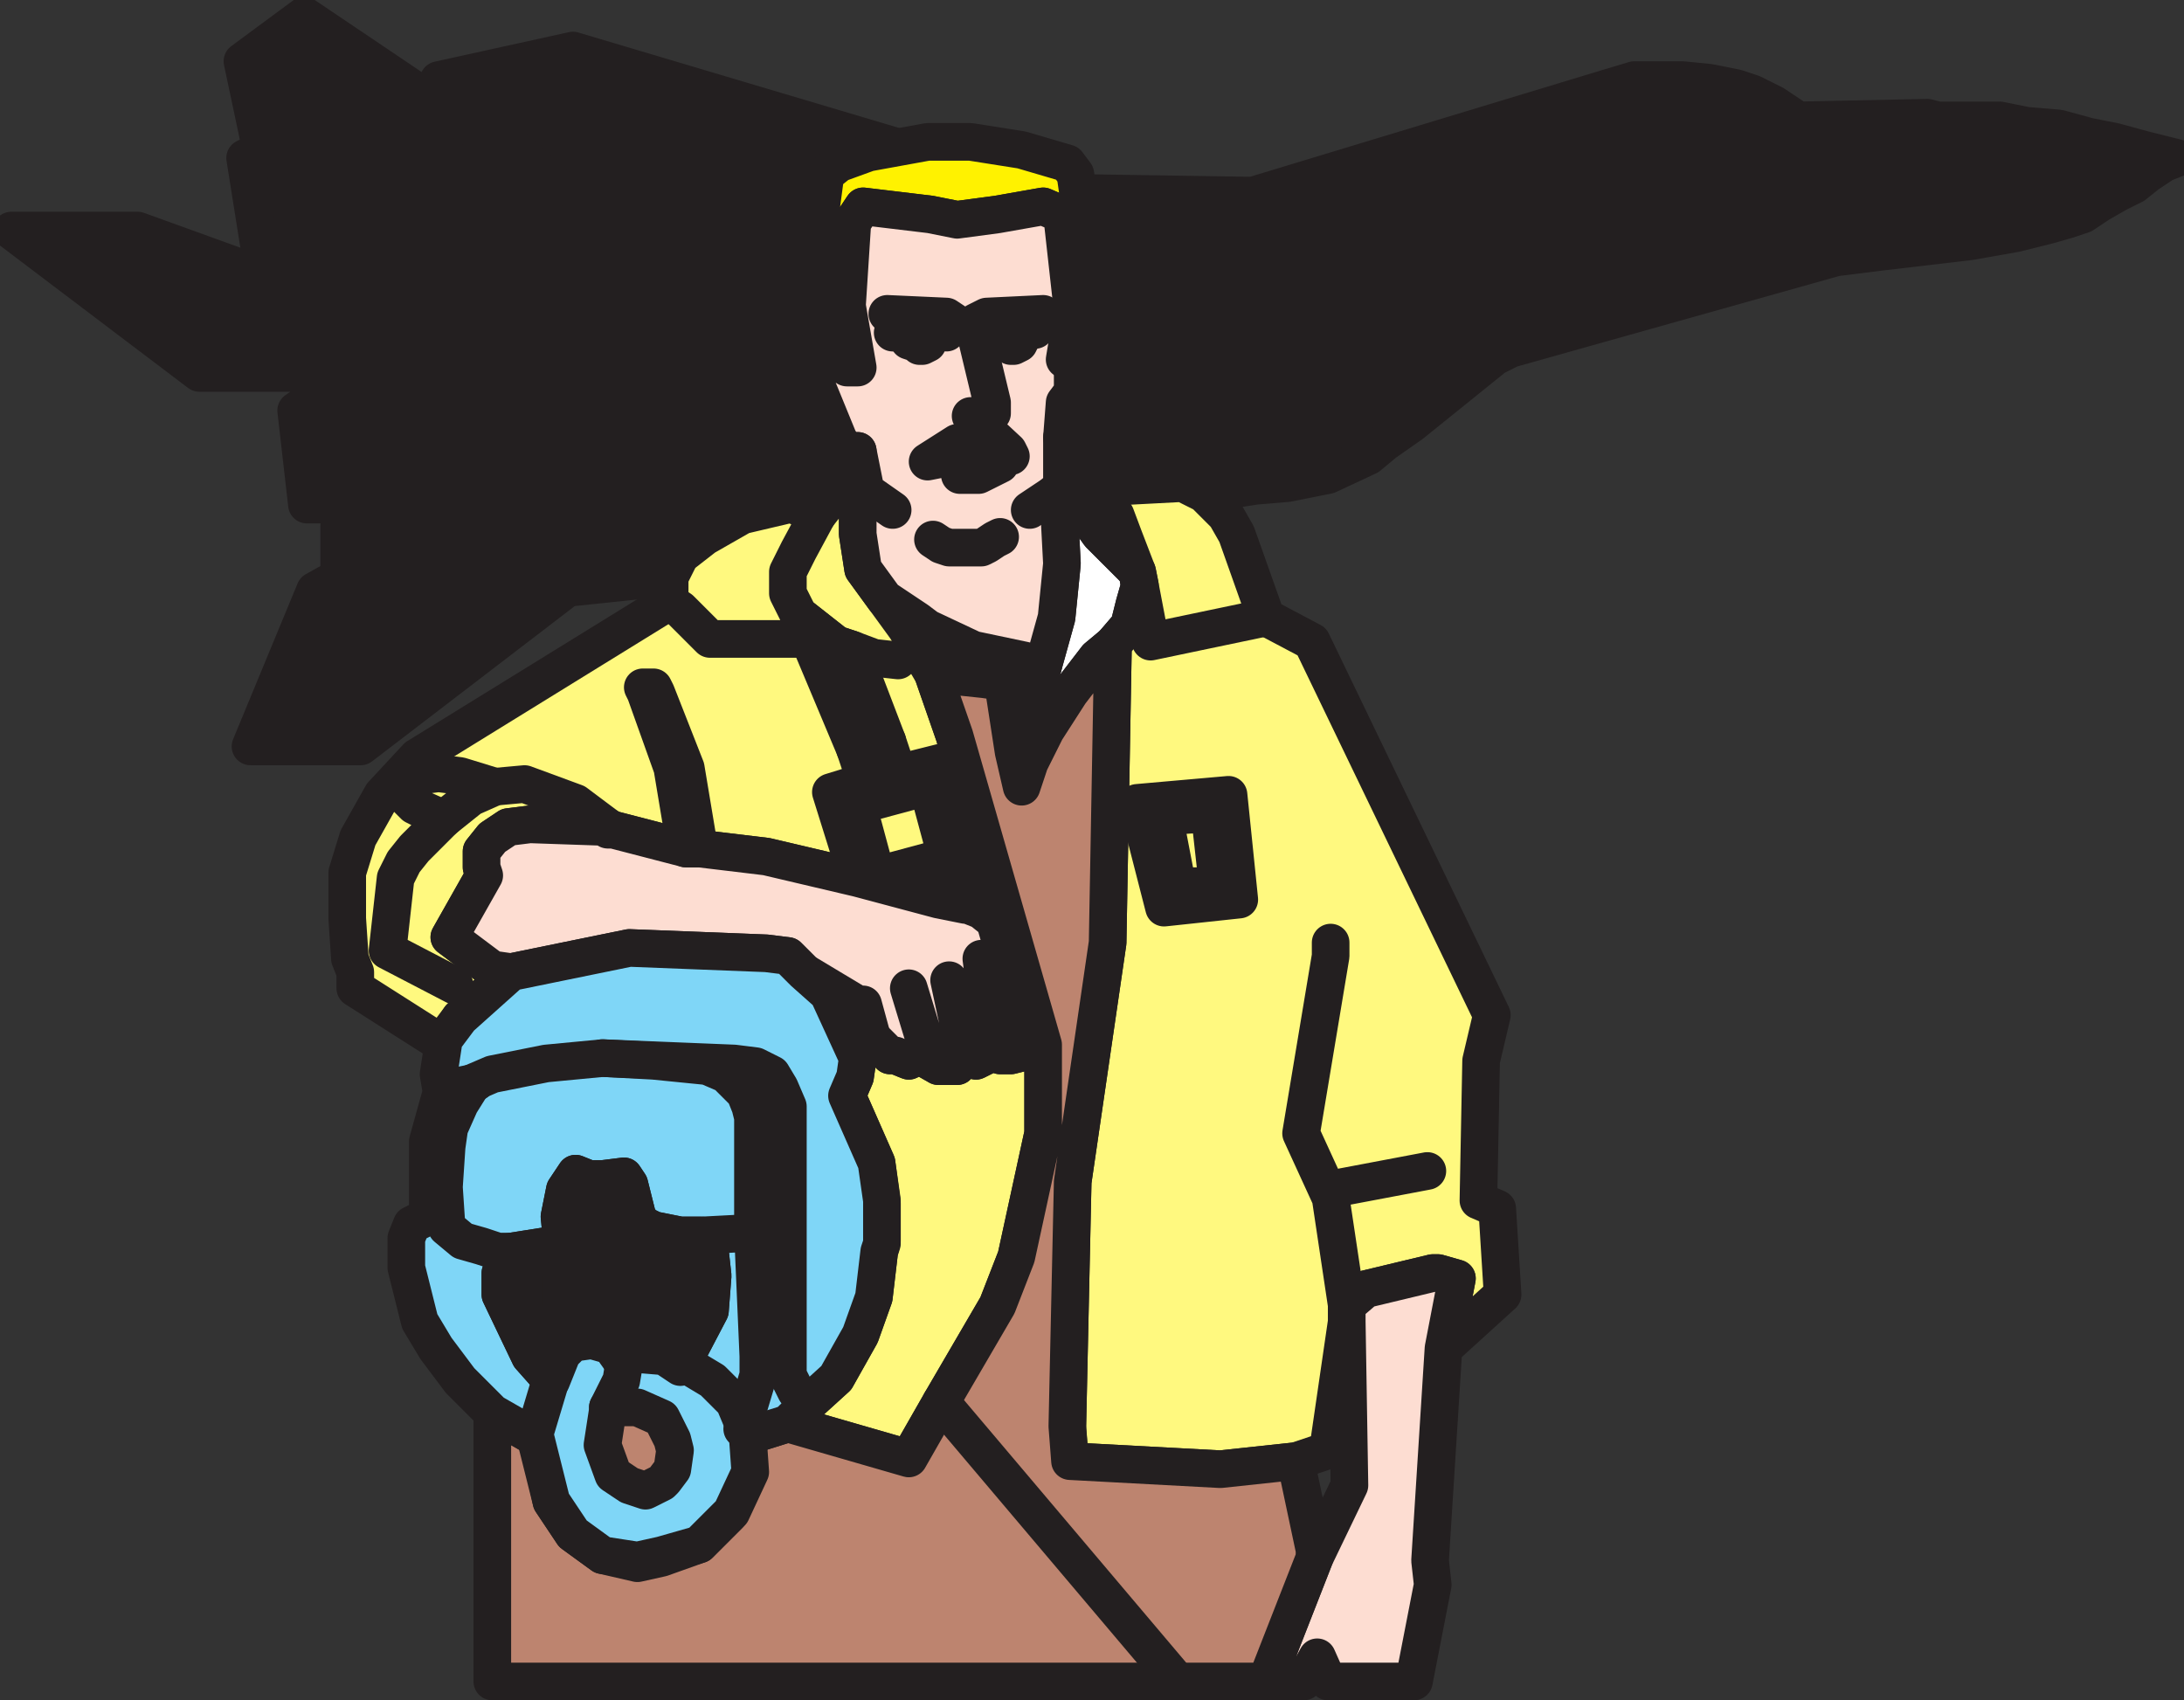 <svg xmlns="http://www.w3.org/2000/svg" width="609.619" height="474.604"><rect width="100%" height="100%" fill="#333333" stroke="none"/><path fill="#231f20" fill-rule="evenodd" d="m336.17 137.854-6-3-28.5 1.5-5.25-1.5v-12.75l3-4.5 3-20.25-.75-1.5.75-18-.75-19.5-.75-4.5 48.75.75 99-30 7.5-2.25h13.5l7.5.75 7.5 1.5 4.5 1.5 6 3 6.75 4.5 36-.75 3 .75h17.25l7.5 1.5 9 .75 8.25 2.25 7.5 1.5 8.25 2.25 9 2.25-3.75 1.5-4.5 3-3.75 3-4.5 2.25-5.25 3-4.5 3-4.5 1.5-5.25 1.5-9 2.25-12.75 2.25-25.5 3-12 1.5-90.75 25.5-4.5 2.25-23.25 18.75-7.5 5.25-4.5 3.75-11.25 5.25-11.25 2.25-9 .75-14.25 2.25"/><path fill="none" stroke="#231f20" stroke-linecap="round" stroke-linejoin="round" stroke-miterlimit="10" stroke-width="10.5" d="m336.17 137.854-6-3-28.5 1.5-5.25-1.5v-12.75l3-4.5 3-20.25-.75-1.5.75-18-.75-19.5-.75-4.5 48.75.75 99-30 7.5-2.25h13.5l7.5.75 7.5 1.5 4.5 1.5 6 3 6.75 4.5 36-.75 3 .75h17.25l7.5 1.5 9 .75 8.25 2.25 7.5 1.5 8.25 2.25 9 2.25-3.75 1.5-4.5 3-3.75 3-4.5 2.25-5.25 3-4.5 3-4.5 1.5-5.25 1.5-9 2.25-12.75 2.25-25.5 3-12 1.5-90.75 25.5-4.5 2.25-23.25 18.75-7.5 5.25-4.5 3.75-11.25 5.25-11.25 2.25-9 .75zm0 0"/><path fill="#231f20" fill-rule="evenodd" d="m250.67 41.104-8.25 1.5-8.25 3-3.75 3-1.5 11.25v19.5l1.5 17.25h-.75l-1.5.75-.75 6.75v2.25l6.75 16.5 2.25 3h3v3.75l-11.25 14.25-6.75-3h-1.5l-12.75 3-10.5 6-6.75 5.25-3 6-28.5 3-57.75 44.25H69.92l18-43.5 6.75-3.75v-14.25l5.25-6H85.67l-3-26.25 15-10.5h-42l-52.5-39.75h35.25l35.25 12.75-5.25-33 4.5-2.25-5.25-24.75 17.25-12.75 71.25 48-33.75-30 37.5-8.25 90.75 27"/><path fill="none" stroke="#231f20" stroke-linecap="round" stroke-linejoin="round" stroke-miterlimit="10" stroke-width="10.5" d="m250.67 41.104-8.25 1.5-8.25 3-3.75 3-1.5 11.25v19.5l1.5 17.25h-.75l-1.5.75-.75 6.75v2.25l6.75 16.5 2.25 3h3v3.75l-11.25 14.25-6.75-3h-1.5l-12.75 3-10.5 6-6.75 5.25-3 6-28.5 3-57.75 44.25H69.92l18-43.5 6.75-3.75v-14.25l5.25-6H85.67l-3-26.25 15-10.5h-42l-52.5-39.75h35.25l35.25 12.75-5.25-33 4.5-2.25-5.25-24.75 17.25-12.75 71.25 48-33.75-30 37.5-8.25zm0 0"/><path fill="#fff" fill-rule="evenodd" d="m296.42 134.854 3.75 5.25 3 3.75 3.75 5.25 10.5 10.5.75 3.75-1.5 5.25-1.5 6-4.5 5.25-4.5 3.75-7.5 9.75-6.75 10.5-4.5 9-2.25 6.75-2.25-9.75-3-19.5-5.25-.75-14.25-1.5-7.5-12.75-6-8.25 9 6 3 2.25 12.75 6 14.25 3 5.25 1.5 3.75-13.5 1.5-15-.75-14.25-.75-3.75-.75-1.5 1.5-1.5.75-1.5"/><path fill="none" stroke="#231f20" stroke-linecap="round" stroke-linejoin="round" stroke-miterlimit="10" stroke-width="10.5" d="m296.42 134.854 3.75 5.25 3 3.75 3.75 5.25 10.5 10.5.75 3.75-1.5 5.25-1.5 6-4.5 5.25-4.5 3.75-7.5 9.75-6.75 10.5-4.5 9-2.25 6.75-2.25-9.75-3-19.5-5.25-.75-14.25-1.5-7.5-12.75-6-8.25 9 6 3 2.25 12.75 6 14.25 3 5.25 1.5 3.75-13.5 1.5-15-.75-14.25-.75-3.75-.75-1.5 1.5-1.5zm0 0"/><path fill="#fff97f" fill-rule="evenodd" d="m224.42 271.354 6.75 6 8.25 18-.75 5.25-2.25 5.25 8.25 18.75 1.5 11.25v10.5l-.75 3-1.5 12.75-3.75 10.5-6.75 12-8.25 7.5-5.25 5.25 33.75 9.75 9-15.75 15.75-27 5.25-13.5 7.5-34.5v-24.75l-24.75-86.25-6-17.25-7.5-12.75-12-16.5-1.5-9.75v-19.5l-11.25 14.25-6.75-3h-1.5l-12.75 3-10.5 6-6.75 5.25-3 6v6.75l-70.5 43.5-9.75 10.5-6.75 12-3 9.75v12.75l.75 11.25 1.5 3.75v4.5l24.75 15.75 4.5-7.5 14.25-12.75-5.25-.75-12-9 9.75-17.25-.75-2.25v-4.5l3-3.75 4.5-3 6-.75 21 .75.75.75h1.5l20.25 5.25h3.75l18.75 2.25 25.5 6 22.5 6 7.5 1.5h.75l3.75 1.5 3.75 3 7.5 26.25v2.25l.75 1.5v3l-.75 3.75-3 .75h-3l-3-1.5-.75 1.5-3 1.5-3-1.5-2.25 3h-5.25l-5.25-3-3 1.5-3.75-1.5h-1.5l-4.5-4.5-.75-1.5-2.25-8.25h-1.5l-15-9"/><path fill="none" stroke="#231f20" stroke-linecap="round" stroke-linejoin="round" stroke-miterlimit="10" stroke-width="10.5" d="m224.42 271.354 6.75 6 8.25 18-.75 5.25-2.25 5.25 8.25 18.75 1.5 11.25v10.5l-.75 3-1.5 12.75-3.75 10.5-6.75 12-8.25 7.5-5.25 5.25 33.75 9.75 9-15.75 15.75-27 5.25-13.5 7.5-34.5v-24.75l-24.75-86.25-6-17.25-7.5-12.75-12-16.5-1.5-9.75v-19.5l-11.25 14.25-6.75-3h-1.5l-12.75 3-10.5 6-6.75 5.25-3 6v6.75l-70.5 43.5-9.75 10.5-6.75 12-3 9.75v12.75l.75 11.25 1.5 3.75v4.5l24.75 15.75 4.5-7.5 14.25-12.75-5.25-.75-12-9 9.75-17.25-.75-2.25v-4.5l3-3.75 4.5-3 6-.75 21 .75.75.75h1.5l20.25 5.25h3.75l18.75 2.25 25.5 6 22.5 6 7.5 1.5h.75l3.75 1.5 3.75 3 7.5 26.25v2.25l.75 1.5v3l-.75 3.75-3 .75h-3l-3-1.5-.75 1.5-3 1.5-3-1.5-2.25 3h-5.25l-5.25-3-3 1.5-3.75-1.5h-1.5l-4.5-4.5-.75-1.5-2.25-8.25h-1.5zm0 0"/><path fill="#fff97f" fill-rule="evenodd" d="m238.67 209.104 3 9-9.75 3 7.5 24 22.5 6-.75-3.75 9.75-3-8.25-31.5-12 3-3-9-9 2.25"/><path fill="none" stroke="#231f20" stroke-linecap="round" stroke-linejoin="round" stroke-miterlimit="10" stroke-width="10.5" d="m238.67 209.104 3 9-9.75 3 7.5 24 22.5 6-.75-3.75 9.75-3-8.25-31.5-12 3-3-9zm0 0"/><path fill="#fbbfac" fill-rule="evenodd" d="m237.92 181.354-4.5-1.5-10.5-8.25 15.75 37.5 9-2.25-9.75-25.5"/><path fill="none" stroke="#231f20" stroke-linecap="round" stroke-linejoin="round" stroke-miterlimit="10" stroke-width="10.5" d="m237.92 181.354-4.5-1.5-10.5-8.25 15.75 37.5 9-2.25zm0 0"/><path fill="#fff97f" fill-rule="evenodd" d="m258.92 219.604 5.25 19.5-19.5 5.25-5.25-19.5 19.5-5.25"/><path fill="none" stroke="#231f20" stroke-linecap="round" stroke-linejoin="round" stroke-miterlimit="10" stroke-width="10.5" d="m258.92 219.604 5.25 19.5-19.5 5.25-5.25-19.5zm0 0"/><path fill="#fdddd2" fill-rule="evenodd" d="M169.67 231.604h1.5l20.25 5.25h3.75l18.75 2.25 25.5 6 22.5 6 7.5 1.5h.75l3.75 1.5 3.75 3 7.5 26.25v2.25l.75 1.5v3l-.75 3.75-3 .75h-3l-3-1.5-.75 1.5-3 1.5-3-1.5-2.25 3h-5.25l-5.25-3-3 1.5-3.75-1.5h-1.5l-4.5-4.5-.75-1.5-2.25-8.25h-1.5l-15-9-4.5-4.5-6-.75-38.25-1.5-33 6.75-5.25-.75-12-9 9.75-17.25-.75-2.25v-4.5l3-3.75 4.5-3 6-.75 21.75.75v.75"/><path fill="none" stroke="#231f20" stroke-linecap="round" stroke-linejoin="round" stroke-miterlimit="10" stroke-width="10.5" d="M169.67 231.604h1.5l20.25 5.25h3.75l18.75 2.25 25.5 6 22.5 6 7.5 1.5h.75l3.75 1.5 3.75 3 7.5 26.25v2.25l.75 1.5v3l-.75 3.75-3 .75h-3l-3-1.5-.75 1.5-3 1.5-3-1.5-2.25 3h-5.25l-5.25-3-3 1.5-3.75-1.5h-1.5l-4.5-4.5-.75-1.5-2.25-8.25h-1.5l-15-9-4.5-4.5-6-.75-38.25-1.5-33 6.75-5.25-.75-12-9 9.75-17.25-.75-2.25v-4.5l3-3.75 4.5-3 6-.75 21.75.75zm0 0"/><path fill="#fff97f" fill-rule="evenodd" d="m361.67 407.854-21 2.25-42-2.25-.75-9 1.5-69 9.75-66.75 1.5-83.25 4.5-5.25 1.5-6 1.5-5.25-.75-3.75-10.5-10.5-3.75-5.25-3-3.75-3.75-5.25 5.25 1.5 28.5-1.5 6 3 6 6 3 5.25 8.25 23.25 12.75 6.75 50.25 104.25-3 12.75-.75 39 5.25 2.25 1.5 24-16.5 15 3.75-19.5-5.25-1.5h-1.5l-18.75 4.5-5.25 4.5v4.5l-5.25 36-9 3"/><path fill="none" stroke="#231f20" stroke-linecap="round" stroke-linejoin="round" stroke-miterlimit="10" stroke-width="10.5" d="m361.67 407.854-21 2.25-42-2.25-.75-9 1.5-69 9.75-66.75 1.5-83.25 4.5-5.25 1.5-6 1.5-5.25-.75-3.75-10.5-10.5-3.75-5.25-3-3.75-3.75-5.25 5.25 1.5 28.5-1.5 6 3 6 6 3 5.25 8.25 23.25 12.75 6.75 50.25 104.25-3 12.75-.75 39 5.25 2.25 1.5 24-16.5 15 3.75-19.5-5.25-1.5h-1.5l-18.75 4.5-5.25 4.5v4.5l-5.25 36zm0 0"/><path fill="#fff97f" fill-rule="evenodd" d="m342.92 221.854-25.5 2.25 7.5 29.25 21-2.25-3-29.25"/><path fill="none" stroke="#231f20" stroke-linecap="round" stroke-linejoin="round" stroke-miterlimit="10" stroke-width="10.5" d="m342.92 221.854-25.5 2.25 7.5 29.25 21-2.25zm0 0"/><path fill="#fff97f" fill-rule="evenodd" d="m324.92 227.854 3.75 19.5h11.25l-2.25-20.25-12.75.75"/><path fill="none" stroke="#231f20" stroke-linecap="round" stroke-linejoin="round" stroke-miterlimit="10" stroke-width="10.5" d="m324.92 227.854 3.75 19.5h11.25l-2.25-20.25zm0 0"/><path fill="#fdddd2" fill-rule="evenodd" d="m366.92 434.854 9.75-20.25-.75-45.75v-4.5l5.25-4.5 18.75-4.5h1.5l5.25 1.5-3.75 19.5-3.75 59.25.75 6.75-5.25 27h-24l-3-6.75-3.75 6.75h-10.5l13.5-34.5"/><path fill="none" stroke="#231f20" stroke-linecap="round" stroke-linejoin="round" stroke-miterlimit="10" stroke-width="10.5" d="m366.92 434.854 9.75-20.25-.75-45.75v-4.5l5.25-4.5 18.75-4.5h1.5l5.25 1.5-3.75 19.5-3.75 59.25.75 6.75-5.25 27h-24l-3-6.75-3.75 6.75h-10.5zm0 0"/><path fill="#bd846f" fill-rule="evenodd" d="m184.67 434.854-6.75 1.5-9.75-2.25-8.25-6-6-9-3.75-18-2.25-.75-10.5-6v75h216l13.5-34.5v-2.25l-5.25-24.75-21 2.25-42-2.25-.75-9.75 1.5-68.25 9.75-66.75 1.5-83.25-4.5 3.75-7.5 9.75-6.75 10.5-4.5 9-2.25 6.75-2.25-9.75-3-19.5-5.25-.75-14.25-1.5 6 17.25 24.75 86.25v24.75l-7.5 34.5-5.25 13.5-15.75 27-9 15.75-33.75-9.75-12 3.75.75 9.75-5.25 12-8.25 8.25-10.5 3.75"/><path fill="none" stroke="#231f20" stroke-linecap="round" stroke-linejoin="round" stroke-miterlimit="10" stroke-width="10.5" d="m184.67 434.854-6.75 1.5-9.75-2.25-8.25-6-6-9-3.75-18-2.25-.75-10.5-6v75h216l13.5-34.5v-2.25l-5.25-24.75-21 2.25-42-2.25-.75-9.75 1.5-68.25 9.75-66.75 1.5-83.25-4.5 3.75-7.5 9.75-6.75 10.5-4.5 9-2.25 6.75-2.25-9.75-3-19.5-5.25-.75-14.25-1.5 6 17.25 24.75 86.25v24.75l-7.5 34.5-5.25 13.5-15.75 27-9 15.75-33.75-9.75-12 3.75.75 9.75-5.25 12-8.25 8.25zm0 0"/><path fill="#7fd6f7" fill-rule="evenodd" d="m224.42 271.354 6.75 6 8.25 18-.75 5.25-2.25 5.25 8.25 18.75 1.5 10.5v12l-.75 2.25-1.5 12.75-3.75 10.5-6.75 12-8.25 7.5-5.25 5.25-12 3.75-3.75-9-6-6.75-8.25-3.75 8.25-15.75.75-9.75-.75-6.75-2.25-4.5h-6l-7.5-1.5-3-1.5-1.5-2.25-2.25-9-1.5-2.25-6 .75h-3.75l-3.75-1.5-3 4.5-1.5 7.5.75 7.5-14.25 2.25-3 6v6l8.25 17.25 6 6.75-3.75 15v.75l-2.25-.75-10.5-6-9-9-6.75-9-4.5-7.5-3.75-15v-8.25l1.5-3.75 4.5-2.25v-21l3.75-13.5v-.75l-.75-4.5 1.5-9.75 4.5-6 14.25-12.75 33-6.75 38.25 1.5 6 .75 4.5 4.5"/><path fill="none" stroke="#231f20" stroke-linecap="round" stroke-linejoin="round" stroke-miterlimit="10" stroke-width="10.5" d="m224.42 271.354 6.75 6 8.25 18-.75 5.25-2.25 5.25 8.25 18.75 1.5 10.5v12l-.75 2.25-1.5 12.75-3.75 10.5-6.75 12-8.25 7.5-5.25 5.25-12 3.75-3.75-9-6-6.75-8.25-3.75 8.25-15.75.75-9.75-.75-6.75-2.25-4.5h-6l-7.5-1.5-3-1.5-1.5-2.25-2.25-9-1.5-2.25-6 .75h-3.75l-3.75-1.5-3 4.5-1.5 7.5.75 7.5-14.25 2.25-3 6v6l8.25 17.25 6 6.75-3.75 15v.75l-2.25-.75-10.5-6-9-9-6.75-9-4.5-7.5-3.75-15v-8.25l1.5-3.75 4.5-2.25v-21l3.75-13.5v-.75l-.75-4.5 1.5-9.75 4.5-6 14.25-12.75 33-6.75 38.25 1.5 6 .75zm0 0"/><path fill="#7fd6f7" fill-rule="evenodd" d="m137.42 299.854 15-3 15.75-1.5 14.25.75 15 1.5 5.25 2.25 5.25 5.25 1.5 3.75.75 3v32.25l-14.25.75h-6l-7.5-1.5-3-1.5-1.5-2.25-2.25-9-1.5-2.25-6 .75h-3.75l-3.75-1.5-3 4.5-1.5 7.5.75 7.5-14.25 2.25h-3.75l-4.5-1.5-5.25-1.5-4.5-3.75-.75-11.25.75-11.25.75-5.25 3-6.75 3.75-6 5.25-2.25"/><path fill="none" stroke="#231f20" stroke-linecap="round" stroke-linejoin="round" stroke-miterlimit="10" stroke-width="10.5" d="m137.42 299.854 15-3 15.75-1.5 14.25.75 15 1.5 5.25 2.25 5.25 5.25 1.5 3.75.75 3v32.25l-14.25.75h-6l-7.5-1.5-3-1.5-1.5-2.25-2.25-9-1.5-2.25-6 .75h-3.75l-3.75-1.5-3 4.5-1.5 7.5.75 7.5-14.25 2.25h-3.75l-4.5-1.5-5.25-1.5-4.5-3.75-.75-11.25.75-11.25.75-5.25 3-6.75 3.75-6zm0 0"/><path fill="#7fd6f7" fill-rule="evenodd" d="m208.67 400.354-3.75-9-6-6-7.5-4.5-5.25-3-9.75-1.5-2.25 3-3.75-3.75-5.25-2.25-5.25.75-3.75 3-6.75 22.5v1.5l4.5 18 6 9 8.25 6 9.75 1.5 6.75-1.5 10.5-3 9-9 5.25-11.25-.75-10.5"/><path fill="none" stroke="#231f20" stroke-linecap="round" stroke-linejoin="round" stroke-miterlimit="10" stroke-width="10.5" d="m208.67 400.354-3.75-9-6-6-7.5-4.5-5.25-3-9.75-1.5-2.25 3-3.75-3.75-5.25-2.25-5.25.75-3.75 3-6.75 22.5v1.5l4.5 18 6 9 8.25 6 9.75 1.5 6.75-1.5 10.5-3 9-9 5.25-11.25zm0 0"/><path fill="#bd846f" fill-rule="evenodd" d="M169.67 392.854h8.25l6.75 3 3 6 .75 3-.75 5.25-2.25 3-.75.75-4.5 2.25-4.5-1.5-4.5-3-3-8.25 1.5-9.75v-.75"/><path fill="none" stroke="#231f20" stroke-linecap="round" stroke-linejoin="round" stroke-miterlimit="10" stroke-width="10.5" d="M169.67 392.854h8.25l6.75 3 3 6 .75 3-.75 5.25-2.25 3-.75.75-4.5 2.25-4.5-1.5-4.5-3-3-8.25 1.5-9.75zm0 0"/><path fill="#231f20" fill-rule="evenodd" d="m156.92 377.854 3-3 5.25-.75 5.25 1.5 3.75 5.25 2.25-3 9 .75 4.5 3 8.25-15.75.75-9.75-.75-6.75-2.25-4.5h-6l-7.5-1.5-3-1.5-1.5-2.25-2.25-9-1.5-2.25-6 .75h-3.75l-3.75-1.5-3 4.5-1.5 7.5.75 7.5-14.25 2.25-3 6v6l8.25 17.25 6 6.75 3-7.5"/><path fill="none" stroke="#231f20" stroke-linecap="round" stroke-linejoin="round" stroke-miterlimit="10" stroke-width="10.5" d="m156.92 377.854 3-3 5.25-.75 5.25 1.5 3.75 5.25 2.25-3 9 .75 4.5 3 8.25-15.75.75-9.75-.75-6.75-2.25-4.5h-6l-7.5-1.5-3-1.5-1.5-2.25-2.25-9-1.5-2.25-6 .75h-3.75l-3.75-1.5-3 4.5-1.5 7.5.75 7.5-14.25 2.25-3 6v6l8.25 17.25 6 6.75zm0 0"/><path fill="#fff" fill-rule="evenodd" d="M156.92 356.854v7.5h9.75l3-9-1.5.75h-11.25v.75"/><path fill="none" stroke="#231f20" stroke-linecap="round" stroke-linejoin="round" stroke-miterlimit="10" stroke-width="10.5" d="M156.92 356.854v7.5h9.75l3-9-1.5.75h-11.25zm0 0"/><path fill="#fff200" fill-rule="evenodd" d="m231.92 96.604 4.5 6h3l-3-17.25 1.5-23.25 3-4.5 18.75 2.25 7.5 1.5 11.25-1.5 12.75-2.25 5.25 2.25 3 27-2.25 13.5h2.25l2.25-4.5.75-18-.75-19.5-.75-4.5-.75-5.25-2.25-3-12.75-3.75-14.25-2.25h-12l-16.5 3-8.25 3-3.75 3-1.5 11.25v19.5l1.5 17.25h1.5"/><path fill="none" stroke="#231f20" stroke-linecap="round" stroke-linejoin="round" stroke-miterlimit="10" stroke-width="10.5" d="m231.92 96.604 4.5 6h3l-3-17.25 1.5-23.25 3-4.5 18.75 2.25 7.5 1.5 11.25-1.5 12.75-2.25 5.25 2.25 3 27-2.25 13.5h2.25l2.25-4.5.75-18-.75-19.5-.75-4.5-.75-5.25-2.25-3-12.75-3.75-14.25-2.25h-12l-16.5 3-8.25 3-3.75 3-1.5 11.25v19.5l1.5 17.25zm0 0"/><path fill="#fdddd2" fill-rule="evenodd" d="m231.92 96.604 4.5 6h3l-3-17.25 1.5-23.25 3-4.5 18.75 2.25 7.5 1.5 11.25-1.5 12.75-2.25 5.25 2.25 3 27-2.25 13.5h2.25l2.25-4.5.75 1.5-3 20.25-3 4.5v12.75l-.75 1.5-1.5 1.5.75 1.5.75 3.75.75 14.25-1.5 15-3.75 13.5-5.25-1.5-14.25-3-12.75-6-3-2.25-9-6-6-8.25-1.5-9.75v-23.25h-3l-2.25-3-6.75-16.5v-2.25l.75-6.75 1.5-.75h2.25"/><path fill="none" stroke="#231f20" stroke-linecap="round" stroke-linejoin="round" stroke-miterlimit="10" stroke-width="10.5" d="m231.92 96.604 4.5 6h3l-3-17.25 1.5-23.25 3-4.5 18.75 2.25 7.5 1.5 11.25-1.5 12.75-2.25 5.25 2.25 3 27-2.25 13.5h2.25l2.25-4.5.75 1.5-3 20.25-3 4.5v12.75l-.75 1.5-1.5 1.5.75 1.5.75 3.75.75 14.25-1.5 15-3.75 13.5-5.25-1.5-14.25-3-12.75-6-3-2.25-9-6-6-8.25-1.5-9.75v-23.25h-3l-2.25-3-6.75-16.5v-2.25l.75-6.75 1.5-.75zm0 0"/><path fill="#231f20" fill-rule="evenodd" d="m259.67 94.354-.75-.75v-1.5h-3l-2.25.75v2.25l2.25.75.75.75h.75l1.5-.75v-1.5h.75"/><path fill="none" stroke="#231f20" stroke-linecap="round" stroke-linejoin="round" stroke-miterlimit="10" stroke-width="10.5" d="m259.67 94.354-.75-.75v-1.5h-3l-2.25.75v2.25l2.25.75.75.75h.75l1.5-.75v-1.5zm0 0"/><path fill="#231f20" fill-rule="evenodd" d="m285.17 94.354-.75-.75v-1.5h-3l-1.5.75v2.25l1.5.75.75.75h.75l1.5-.75.75-1.5"/><path fill="none" stroke="#231f20" stroke-linecap="round" stroke-linejoin="round" stroke-miterlimit="10" stroke-width="10.5" d="m285.17 94.354-.75-.75v-1.5h-3l-1.5.75v2.25l1.5.75.75.75h.75l1.5-.75zm6 91.5-6 24v8.25m-34.5-33.75-6.75-.75-6-2.25-4.5-1.5-10.5-8.25-3-6v-6l3-6 5.25-9.75m-4.5 34.5h-25.5l-8.25-8.25-2.25-1.5m-18 62.25-9-6.75-14.25-5.25-8.25.75-6.75 3-7.5 6-8.25 8.25-3 3.75-2.25 4.5-2.25 20.25 18.75 9.75"/><path fill="none" stroke="#231f20" stroke-linecap="round" stroke-linejoin="round" stroke-miterlimit="10" stroke-width="10.5" d="m123.92 228.604-6.75-3-1.5-.75-2.25-2.25v-3l.75-1.5 2.25-1.5 6-.75 6 .75 9.75 3m138.75 69h3l3-1.5 2.25-1.5m-11.25-18 3 22.5-.75 3m-11.25-19.5 4.5 21m-15.75-18.75 5.25 17.25m-1.5 1.5v-.75l.75-.75m105 23.25 8.25-49.5v-3.75m4.5 101.25-4.5-30-8.25-18m35.25 10.5-27.75 5.25m-237.75-30-7.5 1.5m81.75 95.25 4.5-15v-5.25l-1.5-34.5"/><path fill="none" stroke="#231f20" stroke-linecap="round" stroke-linejoin="round" stroke-miterlimit="10" stroke-width="10.5" d="m225.17 392.104-3-3.75-2.25-4.5v-75l-2.25-5.25-2.25-3.75-4.5-2.25-6-.75-36.75-1.5m1.5 97.5 3.75-7.5.75-4.5m90-288-1.5-.75h-10.5l-1.5.75h-1.5m39.75-.75h-12m-10.5-2.25-2.25-1.5-16.5-.75m43.5 0-15.75.75-3 1.5v3.75l4.5 18.75v3l-.75.75h-5.25l10.5 9.75.75 1.5-7.5-3.75-3.75 2.25-3.75-2.25-8.25 5.25 3.75-.75h14.25l2.25 1.5-6 3h-5.25m-18.75 9.75-7.5-5.25-2.25-11.25m39.75 24-1.5.75-2.25 1.5-1.5.75h-9l-2.25-.75-2.25-1.5m27-8.25 6.75-4.5m2.25-15.75.75-9.75 2.25-3v-9m-36.75 291 66 78m24.75-297-32.25 6.75-3-15.75-.75-3.75-3.75-9.75-2.25-6-3.75-3-7.5-.75m-108.75 96.75-3.75-22.5-7.5-21-.75-1.5h3l.75 1.5 8.25 21 3.75 22.5h-3.75"/></svg>
